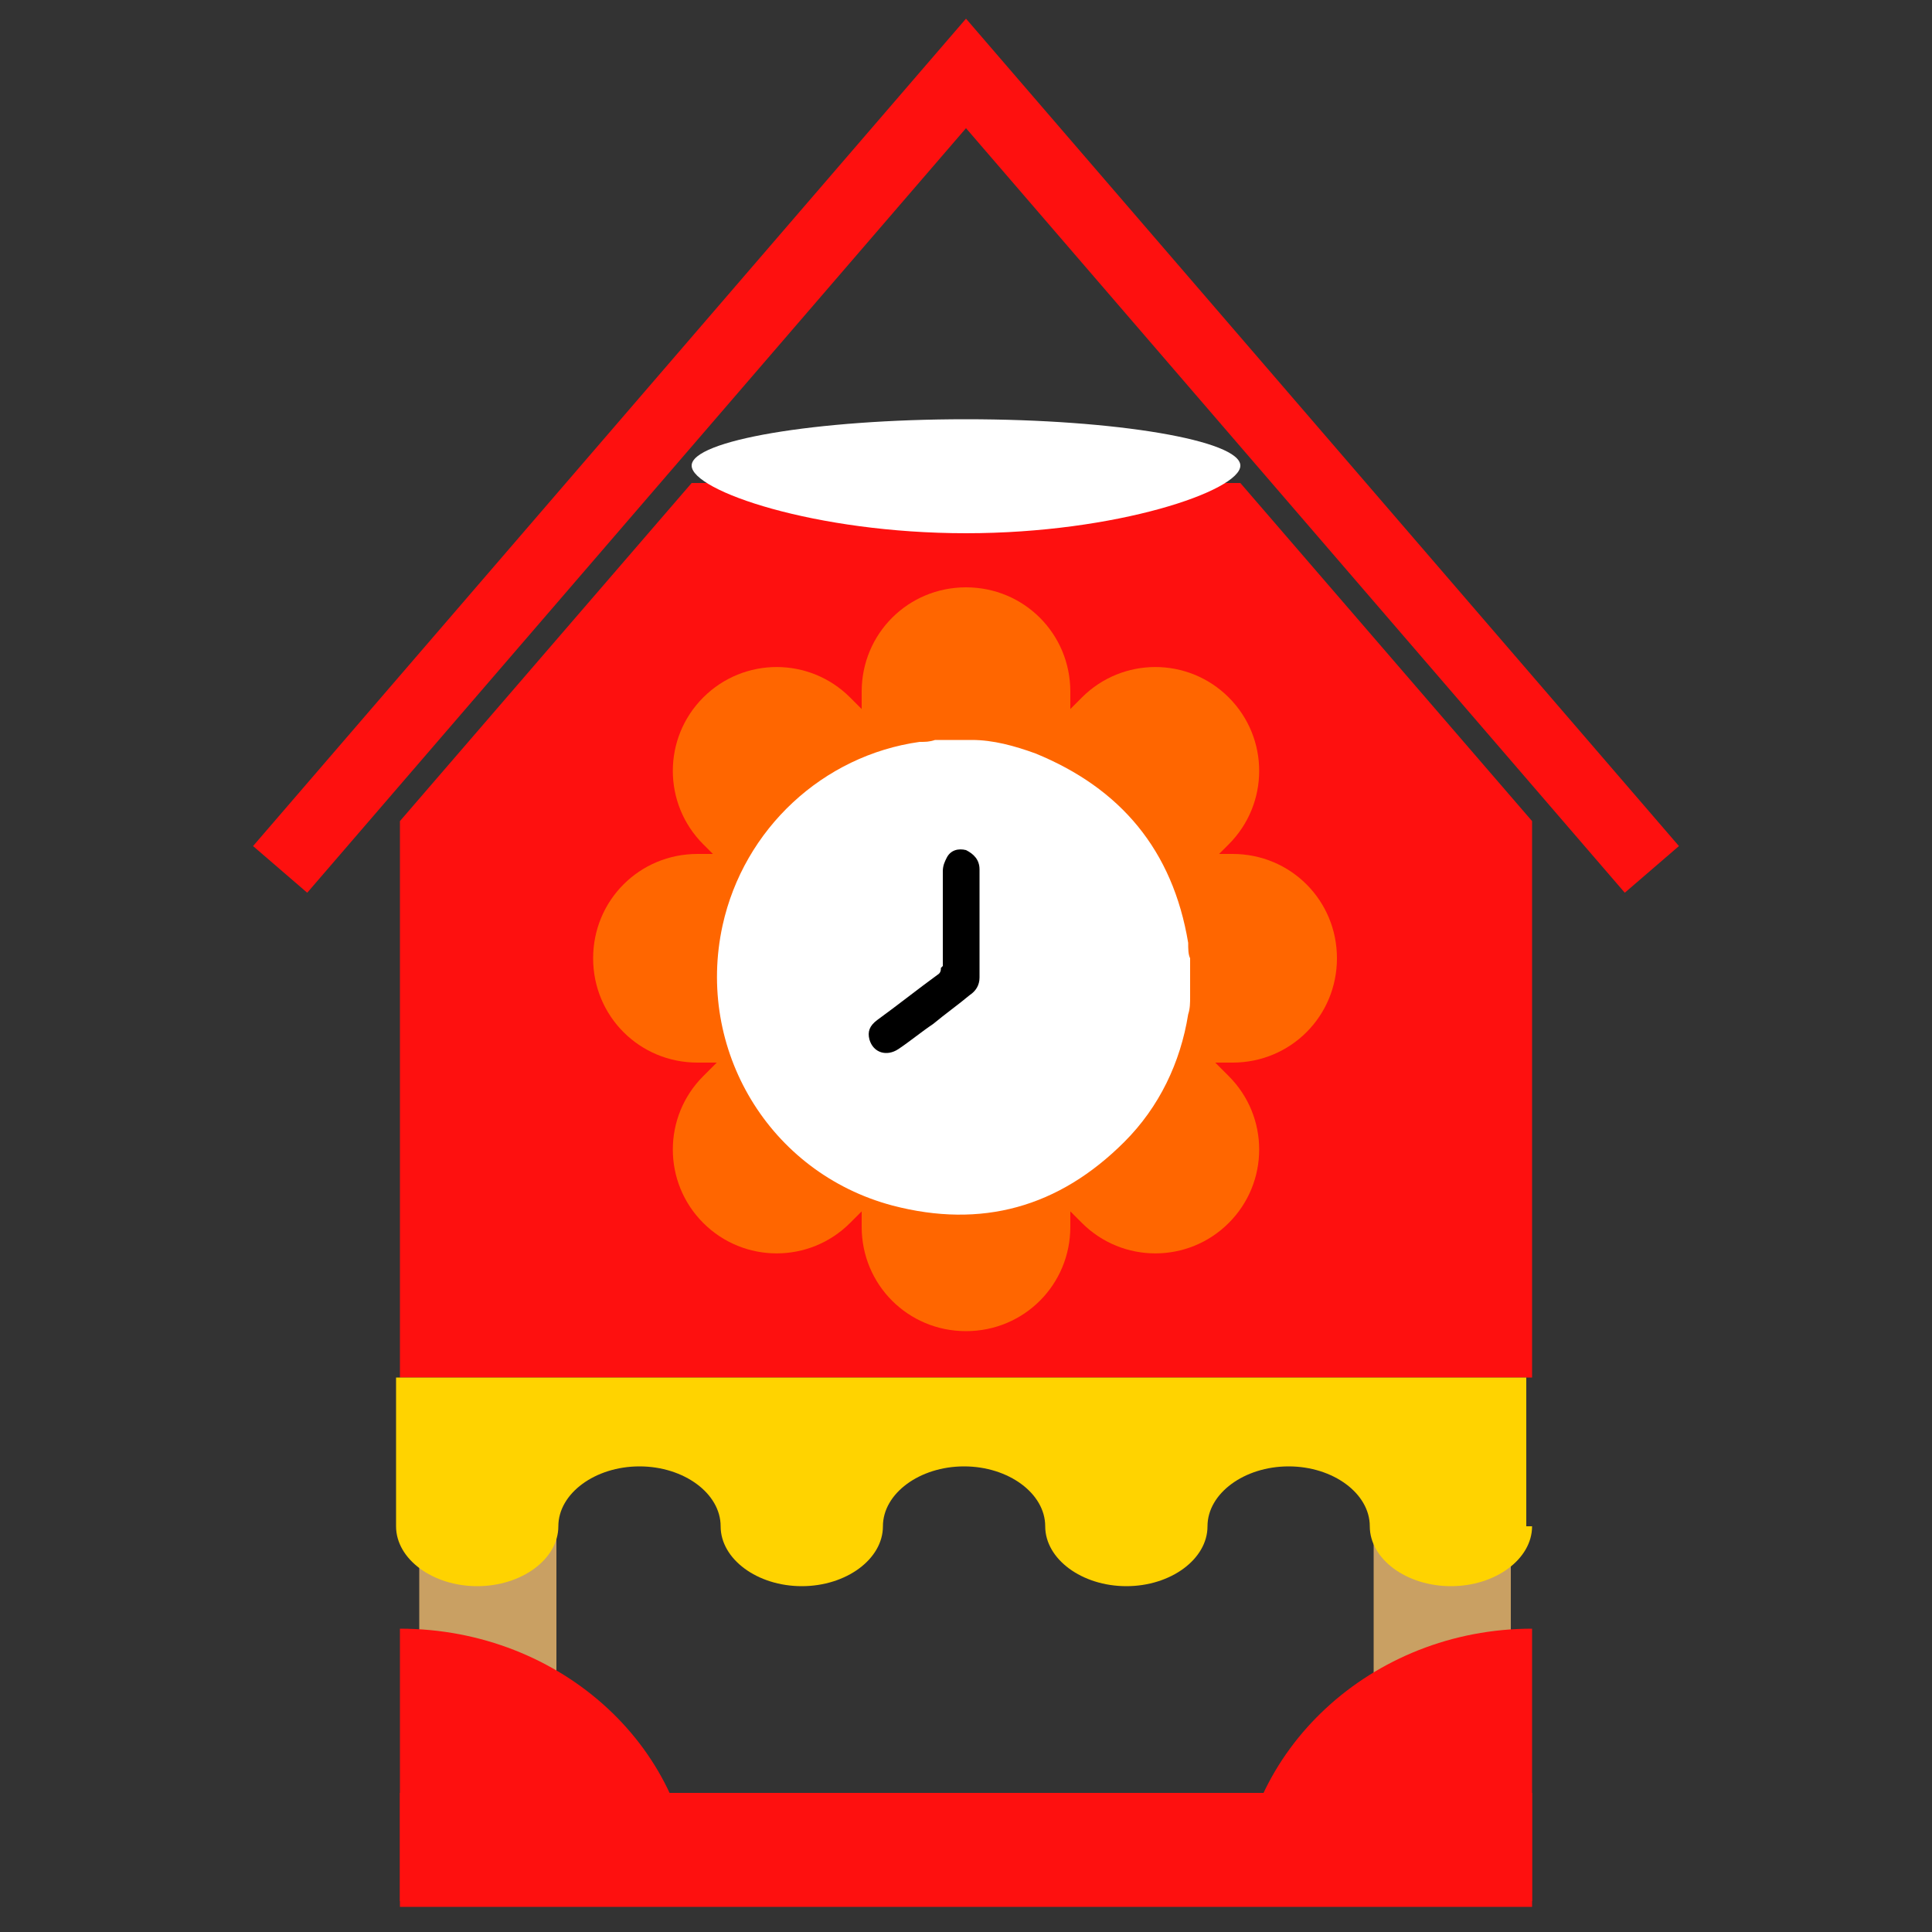 <?xml version="1.0" encoding="UTF-8"?>
<svg id="_レイヤー_1" data-name="レイヤー 1" xmlns="http://www.w3.org/2000/svg" version="1.1" viewBox="0 0 100 100">
  <rect x="0" y="0" width="100" height="100" fill="#333333" stroke="none"/>
  <defs>
    <style>
      .cls-1 {
        fill: #000;
      }

      .cls-1, .cls-2, .cls-3, .cls-4, .cls-5, .cls-6 {
        stroke-width: 0px;
      }

      .cls-2 {
        fill: #c9a063;
      }

      .cls-3 {
        fill: #ffd300;
      }

      .cls-7 {
        fill: none;
        stroke: #fe100f;
        stroke-miterlimit: 10;
        stroke-width: 3.7px;
      }

      .cls-4 {
        fill: #fe100f;
      }

      .cls-5 {
        fill: #fff;
      }

      .cls-6 {
        fill: #f60;
      }
    </style>
  </defs>
  <g>
    <rect class="cls-2" x="21.7" y="74.3" width="7.1" height="24.1"/>
    <rect class="cls-2" x="71.1" y="74.3" width="7.1" height="24.1"/>
  </g>
  <polygon class="cls-4" points="35.8 25 20.7 42.5 20.7 71.3 79.3 71.3 79.3 42.5 64.2 25 35.8 25"/>
  <path class="cls-3" d="M79.3,79c0,1.7-1.9,3.1-4.2,3.1s-4.2-1.4-4.2-3.1-1.9-3.1-4.2-3.1-4.2,1.4-4.2,3.1-1.9,3.1-4.2,3.1-4.2-1.4-4.2-3.1-1.9-3.1-4.2-3.1-4.2,1.4-4.2,3.1-1.9,3.1-4.2,3.1-4.2-1.4-4.2-3.1-1.9-3.1-4.2-3.1-4.2,1.4-4.2,3.1-1.9,3.1-4.2,3.1-4.2-1.4-4.2-3.1v-7.7h58.5v7.7Z"/>
  <g>
    <rect class="cls-4" x="20.7" y="92.8" width="58.6" height="5.9"/>
    <g>
      <path class="cls-4" d="M20.7,84.3v14.1h15.2c0-7.8-6.8-14.1-15.2-14.1Z"/>
      <path class="cls-4" d="M64.1,98.4h15.2v-14.1c-8.3,0-15.1,6.3-15.2,14.1Z"/>
    </g>
  </g>
  <polyline class="cls-7" points="14.5 45 50 3.8 85.5 45"/>
  <path class="cls-5" d="M64.2,24.1c0,1.3-6.4,3.5-14.2,3.5s-14.2-2.2-14.2-3.5,6.4-2.4,14.2-2.4,14.2,1.1,14.2,2.4Z"/>
  <g>
    <path class="cls-6" d="M55.4,63.5c0,3-2.4,5.4-5.4,5.4s-5.4-2.4-5.4-5.4v-27.7c0-3,2.4-5.4,5.4-5.4s5.4,2.4,5.4,5.4v27.7Z"/>
    <path class="cls-6" d="M44,63.3c-2.1,2.1-5.5,2.1-7.6,0-2.1-2.1-2.1-5.5,0-7.6l19.6-19.6c2.1-2.1,5.5-2.1,7.6,0,2.1,2.1,2.1,5.5,0,7.6l-19.6,19.6Z"/>
    <path class="cls-6" d="M36.1,55c-3,0-5.4-2.4-5.4-5.4,0-3,2.4-5.4,5.4-5.4h27.7c3,0,5.4,2.4,5.4,5.4,0,3-2.4,5.4-5.4,5.4h-27.7Z"/>
    <path class="cls-6" d="M36.4,43.7c-2.1-2.1-2.1-5.5,0-7.6,2.1-2.1,5.5-2.1,7.6,0l19.6,19.6c2.1,2.1,2.1,5.5,0,7.6-2.1,2.1-5.5,2.1-7.6,0l-19.6-19.6Z"/>
    <path class="cls-5" d="M48.4,38.3h1.9c0,0,0,0,0,0,1.1,0,2.2.3,3.3.7,4.4,1.8,7.1,5,7.9,9.8,0,.3,0,.6.1.8v1.9c0,0,0,0,0,.1,0,.3,0,.6-.1.9-.4,2.5-1.5,4.8-3.3,6.6-3.4,3.4-7.4,4.5-12,3.3-6.4-1.7-10.2-8.1-8.8-14.5,1.1-5,5.2-8.8,10.2-9.5.3,0,.5,0,.8-.1Z"/>
    <path class="cls-1" d="M48.7,50.1c0,.1,0,.2-.1.3-1.1.8-2.1,1.6-3.2,2.4-.4.3-.5.6-.4,1,.2.7.9.9,1.5.5.6-.4,1.2-.9,1.8-1.3.6-.5,1.3-1,1.9-1.5.3-.2.5-.5.5-.9,0-1.9,0-3.7,0-5.6,0-.5-.3-.8-.7-1-.4-.1-.8,0-1,.4-.1.2-.2.4-.2.7,0,.8,0,1.6,0,2.4,0,.8,0,1.7,0,2.5Z"/>
  </g>
</svg>